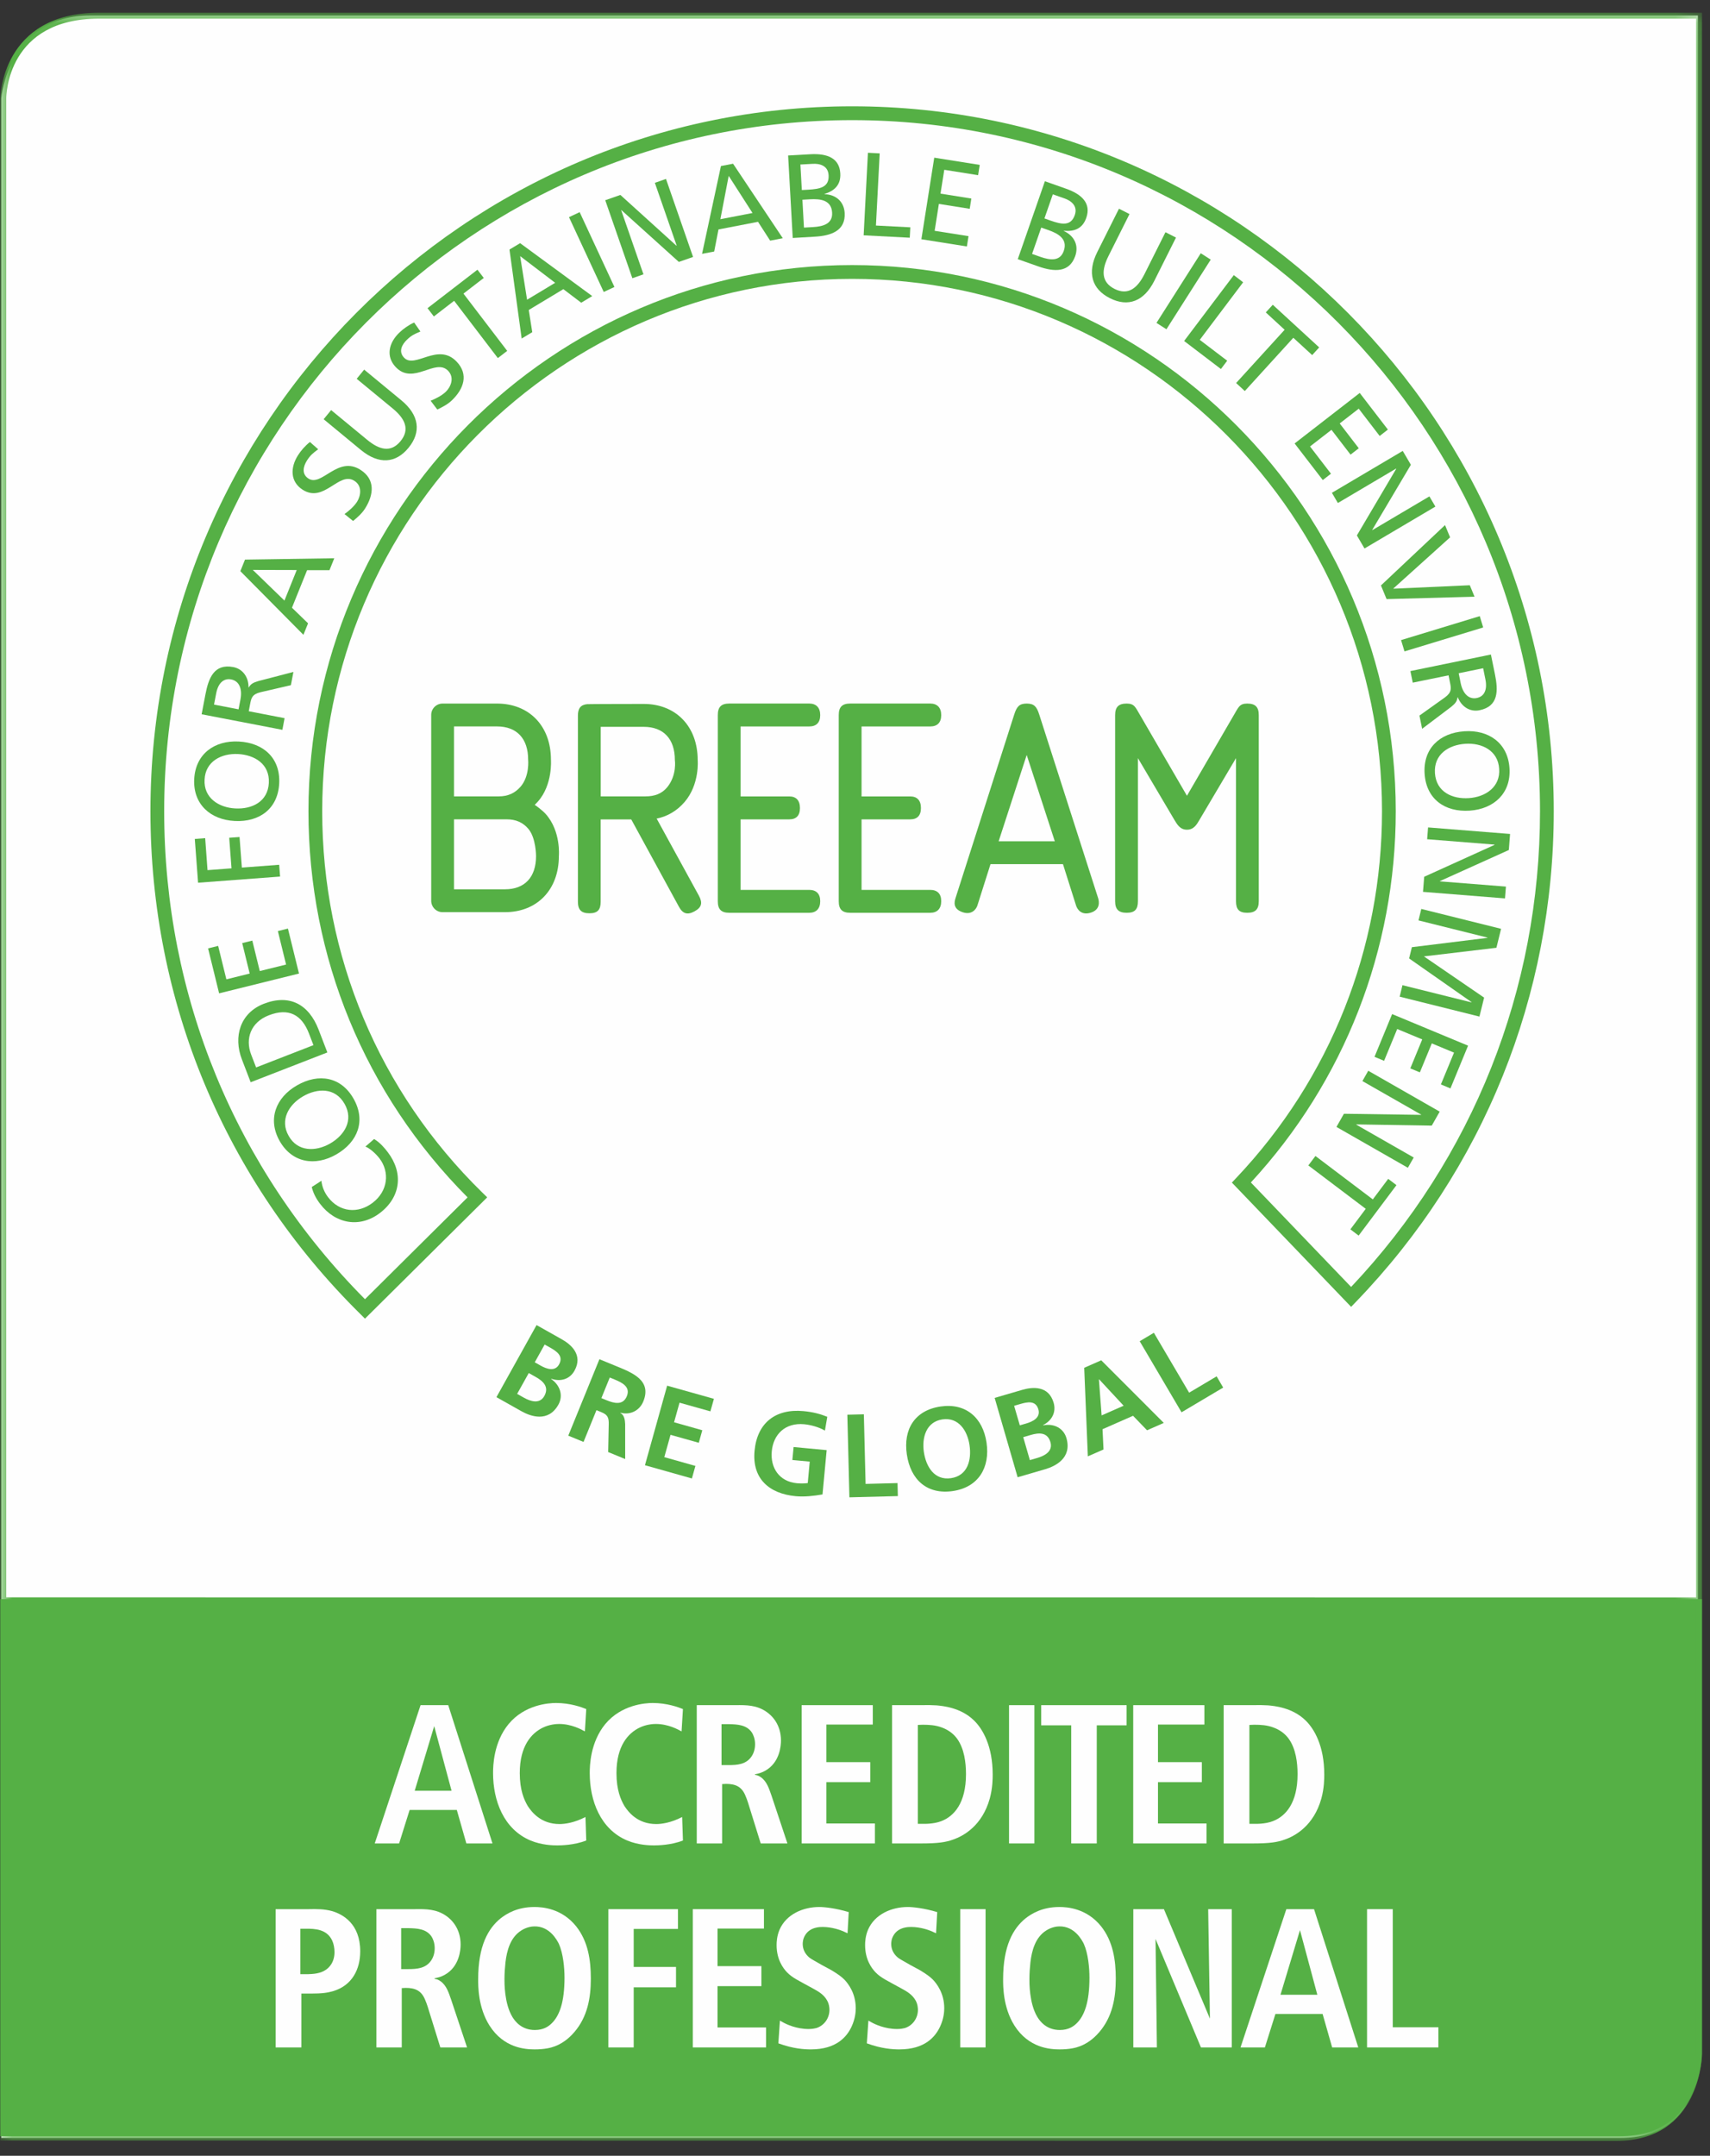 <?xml version="1.0" encoding="UTF-8"?>
<svg width="73px" height="92px" viewBox="0 0 73 92" version="1.1" xmlns="http://www.w3.org/2000/svg" xmlns:xlink="http://www.w3.org/1999/xlink">
    <rect x="0" y="0" width="73" height="92" fill="#333333" stroke="none"/>
    <!-- Generator: Sketch 53 (72520) - https://sketchapp.com -->
    <title>Group 141 Copy</title>
    <desc>Created with Sketch.</desc>
    <defs>
        <polygon id="path-1" points="0 0.068 72.645 0.068 72.645 90.889 0 90.889"></polygon>
        <polygon id="path-3" points="0 91.17 72.645 91.17 72.645 0.348 0 0.348"></polygon>
    </defs>
    <g id="Page-1" stroke="none" stroke-width="1" fill="none" fill-rule="evenodd">
        <g id="04-Expertise" transform="translate(-276, -5992)">
            <g id="Group-66" transform="translate(212, 5992)">
                <g id="Group-141-Copy" transform="translate(64.013, 0.195)">
                    <path d="M72.47,0.467 L36.255,0.467 L3.841,0.467 C0.327,0.467 0.042,3.996 0.042,3.996 L0.042,59.756 L0.042,68.121 L72.47,68.121 L72.47,0.467 Z" id="Fill-1" fill="#FEFEFE"></path>
                    <path d="M0.042,91.043 L3.556,91.043 L36.471,91.043 L69.171,91.043 C72.685,91.043 72.47,87.514 72.47,87.514 L72.47,68.121 L0.042,68.121 L0.042,87.514 L0.042,91.043 Z" id="Fill-3" fill="#FEFEFE"></path>
                    <path d="M0.001,90.971 L3.515,90.971 L36.43,90.971 L69.13,90.971 C72.645,90.971 72.645,87.442 72.645,87.442 L72.645,68.049 L0.001,68.049 L0.001,87.442 L0.001,90.971 Z" id="Fill-5" fill="#55B045"></path>
                    <g id="Group-9" transform="translate(0, 0.281)">
                        <mask id="mask-2" fill="white">
                            <use xlink:href="#path-1"></use>
                        </mask>
                        <g id="Clip-8"></g>
                        <path d="M72.394,67.696 L0.253,67.693 L0.253,3.724 C0.253,3.584 0.304,0.32 4.211,0.32 L72.394,0.32 L72.394,67.696 Z M72.392,87.214 C72.392,87.355 72.337,90.635 68.987,90.635 L0.253,90.615 L0.253,67.946 L72.392,67.949 L72.392,87.214 Z M4.211,0.067 C0.049,0.067 -3.46739429e-05,3.686 -3.46739429e-05,3.722 L-3.46739429e-05,68.404 L0.001,68.404 L0.001,90.869 L68.987,90.889 C72.584,90.889 72.644,87.253 72.644,87.216 L72.644,68.404 L72.646,68.404 L72.646,0.067 L4.211,0.067 Z" id="Fill-7" fill="#55B045" mask="url(#mask-2)"></path>
                    </g>
                    <path d="M13.707,50.197 C13.737,50.453 13.835,50.689 13.99,50.894 C14.482,51.54 15.272,51.613 15.898,51.133 C16.554,50.63 16.63,49.823 16.187,49.241 C16.034,49.041 15.778,48.811 15.587,48.736 L15.957,48.414 C16.207,48.56 16.416,48.81 16.541,48.976 C17.215,49.861 17.097,50.887 16.211,51.567 C15.351,52.226 14.305,52.039 13.655,51.185 C13.489,50.968 13.359,50.73 13.296,50.462 L13.707,50.197 Z" id="Fill-10" fill="#55B045"></path>
                    <path d="M14.697,46.914 C14.296,46.207 13.538,46.24 12.931,46.588 C12.311,46.943 11.923,47.606 12.311,48.281 C12.69,48.959 13.457,48.961 14.078,48.607 C14.684,48.258 15.099,47.62 14.697,46.914 M11.927,48.501 C11.399,47.57 11.762,46.641 12.667,46.123 C13.593,45.592 14.551,45.758 15.081,46.694 C15.612,47.628 15.268,48.54 14.342,49.072 C13.437,49.59 12.456,49.431 11.927,48.501" id="Fill-12" fill="#55B045"></path>
                    <path d="M13.368,44.408 L13.178,43.912 C12.866,43.103 12.304,42.805 11.46,43.135 C10.695,43.431 10.447,44.129 10.708,44.808 L10.92,45.359 L13.368,44.408 Z M10.688,45.991 L10.315,45.02 C9.939,44.045 10.239,43.034 11.249,42.642 C12.346,42.216 13.171,42.663 13.589,43.748 L13.962,44.719 L10.688,45.991 Z" id="Fill-14" fill="#55B045"></path>
                    <polygon id="Fill-16" fill="#55B045" points="9.341 42.197 8.87 40.278 9.3 40.172 9.651 41.599 10.646 41.352 10.327 40.053 10.758 39.946 11.077 41.246 12.2 40.968 11.849 39.54 12.279 39.433 12.751 41.352"></polygon>
                    <polygon id="Fill-18" fill="#55B045" points="8.443 37.476 8.303 35.608 8.746 35.574 8.846 36.939 9.87 36.862 9.772 35.557 10.213 35.525 10.312 36.83 11.905 36.71 11.944 37.213"></polygon>
                    <path d="M11.464,33.216 C11.505,32.404 10.849,32.022 10.151,31.984 C9.437,31.948 8.755,32.298 8.721,33.075 C8.675,33.852 9.32,34.27 10.033,34.306 C10.732,34.343 11.422,34.029 11.464,33.216 M8.278,33.053 C8.333,31.983 9.139,31.397 10.179,31.45 C11.243,31.505 11.961,32.164 11.906,33.239 C11.852,34.313 11.071,34.896 10.006,34.841 C8.966,34.788 8.224,34.123 8.278,33.053" id="Fill-20" fill="#55B045"></path>
                    <path d="M10.171,30.076 L10.252,29.654 C10.341,29.182 10.187,28.865 9.857,28.801 C9.545,28.741 9.302,28.942 9.215,29.398 L9.124,29.874 L10.171,30.076 Z M8.595,30.287 L8.757,29.439 C8.888,28.753 9.123,28.115 9.947,28.273 C10.366,28.355 10.604,28.724 10.596,29.139 L10.606,29.141 C10.694,28.998 10.782,28.939 11.016,28.87 L12.513,28.481 L12.405,29.046 L11.109,29.346 C10.744,29.435 10.713,29.599 10.663,29.861 L10.606,30.158 L12.136,30.454 L12.042,30.951 L8.595,30.287 Z" id="Fill-22" fill="#55B045"></path>
                    <path d="M10.779,24.127 L12.13,25.435 L12.654,24.132 L10.779,24.127 Z M10.248,24.18 L10.446,23.687 L14.257,23.629 L14.052,24.139 L13.097,24.138 L12.451,25.74 L13.138,26.406 L12.94,26.897 L10.248,24.18 Z" id="Fill-24" fill="#55B045"></path>
                    <path d="M13.57,18.978 C13.347,19.141 13.233,19.235 13.092,19.456 C12.94,19.695 12.846,20.03 13.156,20.229 C13.723,20.594 14.405,19.231 15.379,19.857 C16.012,20.263 15.949,20.913 15.571,21.508 C15.438,21.718 15.248,21.883 15.06,22.038 L14.694,21.743 C14.845,21.636 15.092,21.435 15.23,21.218 C15.384,20.975 15.466,20.548 15.117,20.326 C14.457,19.9 13.826,21.295 12.906,20.704 C12.381,20.367 12.367,19.771 12.708,19.234 C12.833,19.038 13.015,18.826 13.218,18.668 L13.57,18.978 Z" id="Fill-26" fill="#55B045"></path>
                    <path d="M17.123,16.891 C17.885,17.521 17.977,18.243 17.428,18.914 C16.879,19.585 16.155,19.635 15.393,19.007 L13.804,17.696 L14.123,17.306 L15.662,18.575 C16.182,19.004 16.674,19.135 17.086,18.632 C17.498,18.129 17.275,17.669 16.753,17.239 L15.214,15.971 L15.533,15.579 L17.123,16.891 Z" id="Fill-28" fill="#55B045"></path>
                    <path d="M17.934,13.953 C17.679,14.059 17.546,14.122 17.358,14.305 C17.154,14.5 16.983,14.803 17.236,15.069 C17.701,15.559 18.685,14.399 19.483,15.241 C20,15.785 19.787,16.401 19.278,16.89 C19.1,17.061 18.876,17.177 18.656,17.282 L18.37,16.907 C18.542,16.839 18.831,16.704 19.017,16.526 C19.223,16.327 19.404,15.932 19.119,15.631 C18.577,15.063 17.635,16.265 16.881,15.471 C16.452,15.02 16.578,14.436 17.038,13.997 C17.205,13.836 17.432,13.674 17.667,13.569 L17.934,13.953 Z" id="Fill-30" fill="#55B045"></path>
                    <polygon id="Fill-32" fill="#55B045" points="19.374 12.642 18.508 13.31 18.238 12.957 20.369 11.315 20.639 11.667 19.772 12.335 21.639 14.779 21.24 15.087"></polygon>
                    <path d="M22.192,10.735 L22.488,12.596 L23.687,11.874 L22.192,10.735 Z M21.737,10.455 L22.191,10.182 L25.27,12.441 L24.799,12.724 L24.037,12.145 L22.56,13.034 L22.709,13.981 L22.257,14.253 L21.737,10.455 Z" id="Fill-34" fill="#55B045"></path>
                    <polygon id="Fill-36" fill="#55B045" points="24.278 9.073 24.733 8.859 26.217 12.052 25.761 12.266"></polygon>
                    <polygon id="Fill-38" fill="#55B045" points="25.825 8.35 26.471 8.124 28.864 10.291 28.874 10.287 27.943 7.608 28.418 7.441 29.574 10.771 28.967 10.983 26.515 8.772 26.505 8.774 27.456 11.512 26.982 11.679"></polygon>
                    <path d="M31.095,7.311 L30.74,9.16 L32.112,8.895 L31.095,7.311 Z M30.764,6.891 L31.282,6.792 L33.404,9.971 L32.865,10.075 L32.347,9.271 L30.659,9.597 L30.476,10.539 L29.958,10.638 L30.764,6.891 Z" id="Fill-40" fill="#55B045"></path>
                    <path d="M34.308,9.518 L34.684,9.497 C35.136,9.472 35.538,9.353 35.51,8.879 C35.48,8.333 34.998,8.286 34.567,8.31 L34.242,8.329 L34.308,9.518 Z M34.217,7.915 L34.494,7.9 C34.981,7.871 35.389,7.803 35.36,7.284 C35.337,6.866 34.974,6.781 34.683,6.797 L34.156,6.826 L34.217,7.915 Z M33.632,6.441 L34.579,6.388 C35.307,6.346 35.823,6.554 35.859,7.206 C35.887,7.689 35.619,7.947 35.183,8.083 L35.184,8.092 C35.663,8.106 36.017,8.4 36.046,8.894 C36.088,9.65 35.476,9.867 34.763,9.906 L33.829,9.961 L33.632,6.441 Z" id="Fill-42" fill="#55B045"></path>
                    <polygon id="Fill-44" fill="#55B045" points="37.039 6.325 37.541 6.351 37.381 9.43 38.848 9.506 38.825 9.95 36.856 9.847"></polygon>
                    <polygon id="Fill-46" fill="#55B045" points="39.87 6.534 41.812 6.842 41.742 7.281 40.298 7.051 40.137 8.068 41.453 8.278 41.384 8.716 40.068 8.507 39.887 9.655 41.333 9.883 41.263 10.323 39.321 10.015"></polygon>
                    <path d="M44.574,9.126 L44.835,9.219 C45.295,9.38 45.699,9.474 45.87,8.983 C46.007,8.587 45.706,8.369 45.43,8.273 L44.932,8.098 L44.574,9.126 Z M44.046,10.641 L44.402,10.767 C44.829,10.917 45.244,10.962 45.399,10.513 C45.579,9.999 45.154,9.77 44.746,9.625 L44.438,9.517 L44.046,10.641 Z M44.594,7.54 L45.49,7.856 C46.179,8.097 46.575,8.488 46.36,9.102 C46.201,9.56 45.855,9.695 45.402,9.653 L45.399,9.662 C45.836,9.859 46.052,10.266 45.888,10.733 C45.639,11.448 44.991,11.412 44.317,11.176 L43.436,10.865 L44.594,7.54 Z" id="Fill-48" fill="#55B045"></path>
                    <path d="M49.266,11.788 C48.823,12.672 48.141,12.921 47.368,12.53 C46.595,12.14 46.387,11.441 46.832,10.557 L47.756,8.712 L48.205,8.94 L47.31,10.726 C47.006,11.331 46.988,11.84 47.566,12.134 C48.145,12.425 48.542,12.106 48.845,11.503 L49.741,9.715 L50.19,9.944 L49.266,11.788 Z" id="Fill-50" fill="#55B045"></path>
                    <polygon id="Fill-52" fill="#55B045" points="51.248 10.613 51.673 10.885 49.782 13.856 49.357 13.585"></polygon>
                    <polygon id="Fill-54" fill="#55B045" points="52.658 11.546 53.057 11.852 51.205 14.308 52.376 15.199 52.108 15.553 50.537 14.357"></polygon>
                    <polygon id="Fill-56" fill="#55B045" points="54.828 13.878 54.024 13.138 54.322 12.811 56.303 14.631 56.004 14.959 55.199 14.22 53.128 16.493 52.757 16.151"></polygon>
                    <polygon id="Fill-58" fill="#55B045" points="58.034 16.575 59.236 18.138 58.885 18.41 57.991 17.246 57.179 17.876 57.993 18.935 57.642 19.207 56.828 18.148 55.912 18.858 56.806 20.021 56.457 20.292 55.254 18.73"></polygon>
                    <polygon id="Fill-60" fill="#55B045" points="59.87 19.048 60.217 19.64 58.567 22.42 58.572 22.429 61.008 20.989 61.264 21.424 58.238 23.212 57.912 22.655 59.593 19.81 59.588 19.801 57.101 21.271 56.846 20.836"></polygon>
                    <polygon id="Fill-62" fill="#55B045" points="59.18 25.372 58.94 24.789 61.675 22.214 61.891 22.737 59.471 24.918 59.476 24.928 62.733 24.781 62.935 25.27"></polygon>
                    <polygon id="Fill-64" fill="#55B045" points="63.158 26.099 63.304 26.583 59.945 27.604 59.798 27.122"></polygon>
                    <path d="M62.259,28.536 L62.343,28.957 C62.44,29.426 62.703,29.661 63.032,29.593 C63.342,29.53 63.492,29.252 63.399,28.797 L63.303,28.322 L62.259,28.536 Z M63.634,27.738 L63.807,28.584 C63.945,29.267 63.971,29.946 63.149,30.115 C62.729,30.201 62.372,29.951 62.222,29.565 L62.211,29.566 C62.183,29.732 62.125,29.82 61.935,29.973 L60.698,30.907 L60.583,30.343 L61.668,29.57 C61.972,29.347 61.939,29.184 61.885,28.922 L61.826,28.625 L60.298,28.938 L60.197,28.444 L63.634,27.738 Z" id="Fill-66" fill="#55B045"></path>
                    <path d="M61.245,32.8 C61.299,33.61 61.995,33.913 62.694,33.865 C63.406,33.818 64.043,33.39 63.986,32.614 C63.939,31.837 63.251,31.499 62.538,31.547 C61.84,31.595 61.191,31.987 61.245,32.8 M64.427,32.584 C64.5,33.652 63.768,34.329 62.73,34.4 C61.665,34.472 60.876,33.903 60.804,32.83 C60.732,31.755 61.438,31.084 62.501,31.013 C63.541,30.942 64.356,31.515 64.427,32.584" id="Fill-68" fill="#55B045"></path>
                    <polygon id="Fill-70" fill="#55B045" points="64.452 35.395 64.399 36.08 61.457 37.407 61.457 37.418 64.275 37.641 64.235 38.145 60.735 37.866 60.786 37.222 63.79 35.86 63.79 35.849 60.912 35.62 60.951 35.116"></polygon>
                    <polygon id="Fill-72" fill="#55B045" points="64.068 39.443 63.869 40.252 60.774 40.62 63.344 42.379 63.144 43.188 59.739 42.339 59.858 41.849 62.806 42.583 62.808 42.572 60.142 40.707 60.26 40.227 63.486 39.829 63.489 39.818 60.542 39.084 60.662 38.595"></polygon>
                    <polygon id="Fill-74" fill="#55B045" points="62.659 44.43 61.907 46.254 61.499 46.084 62.059 44.727 61.111 44.333 60.601 45.569 60.193 45.399 60.702 44.163 59.634 43.719 59.074 45.076 58.665 44.906 59.417 43.082"></polygon>
                    <polygon id="Fill-76" fill="#55B045" points="61.448 47.245 61.109 47.842 57.888 47.79 57.883 47.799 60.339 49.203 60.089 49.641 57.04 47.898 57.359 47.336 60.652 47.383 60.658 47.374 58.148 45.941 58.398 45.501"></polygon>
                    <polygon id="Fill-78" fill="#55B045" points="58.593 50.99 59.25 50.114 59.602 50.382 57.987 52.536 57.635 52.268 58.291 51.393 55.84 49.541 56.143 49.138"></polygon>
                    <path d="M36.364,4.932 C20.17,4.932 6.996,18.163 6.996,34.425 C6.996,42.3 10.038,49.685 15.568,55.25 L19.948,50.904 C15.566,46.504 13.155,40.663 13.155,34.425 C13.155,21.573 23.567,11.117 36.364,11.117 C49.162,11.117 59.572,21.573 59.572,34.425 C59.572,40.332 57.377,45.947 53.387,50.268 L57.666,54.727 C62.869,49.223 65.73,42.027 65.73,34.425 C65.73,18.163 52.557,4.932 36.364,4.932 L36.364,4.932 Z M15.568,56.08 L15.362,55.875 C9.589,50.174 6.409,42.556 6.409,34.425 C6.409,17.838 19.846,4.342 36.364,4.342 C52.881,4.342 66.317,17.838 66.317,34.425 C66.317,42.281 63.32,49.716 57.878,55.357 L57.666,55.576 L52.576,50.273 L52.769,50.068 C56.779,45.83 58.985,40.274 58.985,34.425 C58.985,21.898 48.838,11.706 36.364,11.706 C23.889,11.706 13.742,21.898 13.742,34.425 C13.742,40.603 16.167,46.38 20.571,50.693 L20.786,50.903 L15.568,56.08 Z" id="Fill-80" fill="#55B045"></path>
                    <path d="M22.816,57.942 L23.065,58.083 C23.325,58.229 23.676,58.351 23.853,58.034 C24.052,57.676 23.756,57.475 23.474,57.316 L23.238,57.184 L22.816,57.942 Z M22.064,59.29 L22.353,59.453 C22.638,59.613 23.025,59.737 23.224,59.381 C23.447,58.98 23.156,58.735 22.849,58.563 L22.56,58.401 L22.064,59.29 Z M22.893,56.354 L23.964,56.957 C24.36,57.178 24.888,57.625 24.512,58.3 C24.309,58.666 23.92,58.782 23.518,58.643 L23.514,58.653 C23.908,58.927 24.037,59.369 23.826,59.748 C23.393,60.524 22.636,60.249 22.25,60.032 L21.18,59.43 L22.893,56.354 Z" id="Fill-82" fill="#55B045"></path>
                    <path d="M25.66,59.471 L25.875,59.559 C26.195,59.691 26.582,59.795 26.747,59.388 C26.908,58.996 26.558,58.814 26.233,58.68 L26.018,58.592 L25.66,59.471 Z M25.576,57.811 L26.279,58.1 C26.977,58.386 27.82,58.706 27.45,59.612 C27.294,59.995 26.908,60.207 26.471,60.094 L26.467,60.103 C26.639,60.189 26.669,60.41 26.675,60.581 L26.676,62.071 L25.95,61.773 L25.974,60.593 C25.981,60.311 25.935,60.184 25.66,60.071 L25.45,59.985 L24.898,61.341 L24.247,61.073 L25.576,57.811 Z" id="Fill-84" fill="#55B045"></path>
                    <polygon id="Fill-86" fill="#55B045" points="28.467 58.94 30.464 59.501 30.314 60.036 28.996 59.666 28.763 60.502 29.968 60.842 29.819 61.377 28.612 61.038 28.346 61.99 29.674 62.364 29.524 62.9 27.52 62.335"></polygon>
                    <path d="M35.203,60.858 C34.944,60.706 34.6,60.613 34.319,60.586 C33.504,60.509 33.001,61.021 32.934,61.74 C32.868,62.452 33.258,63.032 34.004,63.103 C34.194,63.12 34.346,63.114 34.47,63.096 L34.555,62.181 L33.813,62.112 L33.866,61.558 L35.277,61.691 L35.1,63.581 C34.72,63.647 34.328,63.691 33.953,63.656 C32.822,63.549 32.088,62.907 32.199,61.721 C32.311,60.518 33.105,59.914 34.291,60.026 C34.696,60.064 35.012,60.149 35.304,60.268 L35.203,60.858 Z" id="Fill-88" fill="#55B045"></path>
                    <polygon id="Fill-90" fill="#55B045" points="36.16 60.179 36.865 60.162 36.939 63.132 38.302 63.097 38.316 63.652 36.248 63.705"></polygon>
                    <path d="M40.587,62.887 C41.299,62.781 41.469,62.108 41.376,61.477 C41.286,60.863 40.91,60.276 40.218,60.379 C39.527,60.481 39.337,61.153 39.426,61.767 C39.519,62.397 39.875,62.992 40.587,62.887 M40.137,59.829 C41.226,59.667 41.947,60.316 42.102,61.369 C42.258,62.425 41.767,63.273 40.668,63.436 C39.554,63.601 38.857,62.944 38.7,61.875 C38.542,60.806 39.033,59.993 40.137,59.829" id="Fill-92" fill="#55B045"></path>
                    <path d="M43.952,62.117 L44.271,62.024 C44.584,61.932 44.943,61.744 44.83,61.35 C44.701,60.909 44.325,60.946 43.988,61.044 L43.669,61.137 L43.952,62.117 Z M43.523,60.633 L43.798,60.553 C44.083,60.47 44.416,60.303 44.316,59.954 C44.203,59.561 43.851,59.632 43.541,59.723 L43.28,59.799 L43.523,60.633 Z M42.449,59.462 L43.628,59.118 C44.063,58.991 44.752,58.927 44.967,59.669 C45.083,60.072 44.894,60.432 44.515,60.622 L44.518,60.632 C44.989,60.541 45.393,60.76 45.513,61.178 C45.76,62.032 45.034,62.38 44.609,62.504 L43.43,62.848 L42.449,59.462 Z" id="Fill-94" fill="#55B045"></path>
                    <path d="M46.909,58.669 L46.9,58.672 L47.015,60.209 L47.955,59.795 L46.909,58.669 Z M46.272,58.177 L46.999,57.857 L49.669,60.529 L48.955,60.844 L48.357,60.225 L47.054,60.798 L47.096,61.663 L46.427,61.956 L46.272,58.177 Z" id="Fill-96" fill="#55B045"></path>
                    <polygon id="Fill-98" fill="#55B045" points="48.641 57.043 49.246 56.683 50.751 59.239 51.925 58.542 52.205 59.021 50.427 60.076"></polygon>
                    <path d="M34.536,30.807 C34.83,30.807 35.002,30.646 35.002,30.324 C35.002,30.004 34.83,29.829 34.536,29.829 L31.122,29.829 C30.776,29.829 30.63,29.976 30.63,30.324 L30.63,38.264 C30.63,38.613 30.776,38.759 31.122,38.759 L34.536,38.759 C34.83,38.759 35.002,38.585 35.002,38.264 C35.002,37.943 34.83,37.782 34.536,37.782 L31.603,37.782 L31.603,34.772 L33.683,34.772 C33.977,34.772 34.137,34.611 34.137,34.288 C34.137,33.967 33.977,33.793 33.683,33.793 L31.603,33.793 L31.603,30.807 L34.536,30.807 Z" id="Fill-100" fill="#55B045"></path>
                    <path d="M42.619,35.708 L43.817,32.024 L45.017,35.708 L42.619,35.708 Z M44.352,30.298 C44.244,29.964 44.137,29.83 43.817,29.83 C43.497,29.83 43.392,29.964 43.284,30.298 L40.779,38.13 C40.724,38.304 40.66,38.597 41.091,38.738 C41.468,38.861 41.658,38.612 41.711,38.451 L42.272,36.683 L45.365,36.683 L45.925,38.451 C45.977,38.612 46.153,38.889 46.571,38.748 C46.959,38.616 46.912,38.288 46.869,38.142 L44.352,30.298 Z" id="Fill-102" fill="#55B045"></path>
                    <path d="M53.231,29.83 C52.897,29.83 52.859,29.989 52.658,30.325 L50.658,33.765 L48.658,30.325 C48.458,29.989 48.419,29.83 48.085,29.83 C47.74,29.83 47.592,29.977 47.592,30.325 L47.592,38.264 C47.592,38.612 47.74,38.759 48.085,38.759 C48.432,38.759 48.565,38.612 48.565,38.264 L48.565,32.159 L50.124,34.798 C50.245,34.998 50.368,35.213 50.658,35.213 C50.95,35.213 51.072,34.998 51.19,34.798 L52.752,32.159 L52.752,38.264 C52.752,38.612 52.884,38.759 53.231,38.759 C53.577,38.759 53.724,38.612 53.724,38.264 L53.724,30.325 C53.724,29.977 53.577,29.83 53.231,29.83" id="Fill-104" fill="#55B045"></path>
                    <path d="M39.701,30.807 C39.996,30.807 40.168,30.646 40.168,30.324 C40.168,30.004 39.996,29.829 39.701,29.829 L36.287,29.829 C35.939,29.829 35.793,29.976 35.793,30.324 L35.793,38.264 C35.793,38.613 35.939,38.759 36.287,38.759 L39.701,38.759 C39.996,38.759 40.168,38.585 40.168,38.264 C40.168,37.943 39.996,37.782 39.701,37.782 L36.767,37.782 L36.767,34.772 L38.848,34.772 C39.142,34.772 39.302,34.611 39.302,34.288 C39.302,33.967 39.142,33.793 38.848,33.793 L36.767,33.793 L36.767,30.807 L39.701,30.807 Z" id="Fill-106" fill="#55B045"></path>
                    <path d="M25.632,33.791 L25.632,30.823 L27.466,30.823 C28.312,30.823 28.797,31.339 28.797,32.239 C28.797,32.239 28.895,32.884 28.468,33.404 C28.239,33.678 27.934,33.791 27.547,33.791 L25.632,33.791 Z M28.02,34.74 C28.487,34.644 28.89,34.404 29.208,34.036 C29.866,33.274 29.771,32.239 29.771,32.239 C29.771,30.808 28.843,29.846 27.466,29.846 C27.466,29.846 25.081,29.849 25.05,29.856 C24.776,29.884 24.658,30.033 24.658,30.345 L24.658,38.285 C24.658,38.634 24.803,38.78 25.15,38.78 C25.496,38.78 25.63,38.634 25.63,38.285 L25.63,34.774 L26.935,34.774 L28.97,38.5 C29.137,38.806 29.336,38.864 29.641,38.695 C29.943,38.529 29.989,38.335 29.823,38.03 L28.02,34.74 Z" id="Fill-108" fill="#55B045"></path>
                    <path d="M22.871,36.34 C22.871,37.241 22.387,37.757 21.541,37.757 L19.368,37.757 L19.368,34.771 L21.622,34.771 C22.008,34.771 22.309,34.902 22.542,35.176 C22.874,35.568 22.871,36.34 22.871,36.34 L22.871,36.34 Z M19.368,30.806 L21.202,30.806 C22.048,30.806 22.533,31.322 22.533,32.221 C22.533,32.221 22.608,32.926 22.203,33.386 C21.966,33.654 21.67,33.791 21.283,33.791 L19.368,33.791 L19.368,30.806 Z M23.281,34.541 C23.14,34.384 22.861,34.18 22.815,34.154 C22.858,34.111 22.902,34.067 22.944,34.019 C23.593,33.295 23.506,32.221 23.506,32.221 C23.506,30.791 22.58,29.83 21.202,29.83 L18.881,29.83 C18.613,29.83 18.395,30.047 18.395,30.317 L18.395,38.245 C18.395,38.514 18.613,38.733 18.881,38.733 L21.541,38.733 C22.919,38.733 23.845,37.772 23.845,36.34 C23.845,36.34 23.943,35.278 23.281,34.541 L23.281,34.541 Z" id="Fill-110" fill="#55B045"></path>
                    <path d="M19.264,76.227 L18.523,73.469 L17.691,76.227 L19.264,76.227 Z M19.122,72.574 L21.011,78.475 L19.896,78.475 L19.488,77.046 L17.474,77.046 L17.025,78.475 L15.985,78.475 L17.941,72.574 L19.122,72.574 Z" id="Fill-112" fill="#FEFEFE"></path>
                    <path d="M24.956,73.694 C24.806,73.611 24.382,73.377 23.857,73.377 C23.741,73.377 23.449,73.393 23.158,73.535 C22.676,73.77 22.176,74.313 22.176,75.474 C22.176,76.194 22.359,76.611 22.517,76.879 C22.676,77.121 23.067,77.648 23.874,77.648 C24.09,77.648 24.498,77.598 24.981,77.347 L25.014,78.35 C24.506,78.55 23.932,78.559 23.774,78.559 C23.599,78.559 23.117,78.55 22.634,78.35 C21.485,77.865 21.036,76.645 21.036,75.474 C21.036,75.174 21.052,74.163 21.702,73.377 C22.384,72.558 23.391,72.482 23.724,72.482 C24.324,72.482 24.815,72.658 25.014,72.741 L24.956,73.694 Z" id="Fill-114" fill="#FEFEFE"></path>
                    <path d="M29.083,73.694 C28.934,73.611 28.51,73.377 27.985,73.377 C27.868,73.377 27.577,73.393 27.286,73.535 C26.803,73.77 26.304,74.313 26.304,75.474 C26.304,76.194 26.487,76.611 26.645,76.879 C26.803,77.121 27.194,77.648 28.002,77.648 C28.218,77.648 28.626,77.598 29.108,77.347 L29.142,78.35 C28.634,78.55 28.06,78.559 27.902,78.559 C27.727,78.559 27.244,78.55 26.762,78.35 C25.613,77.865 25.163,76.645 25.163,75.474 C25.163,75.174 25.18,74.163 25.829,73.377 C26.512,72.558 27.519,72.482 27.852,72.482 C28.451,72.482 28.942,72.658 29.142,72.741 L29.083,73.694 Z" id="Fill-116" fill="#FEFEFE"></path>
                    <path d="M30.789,75.132 L31.089,75.132 C31.455,75.132 31.837,75.107 32.07,74.764 C32.212,74.555 32.221,74.329 32.221,74.238 C32.221,73.995 32.137,73.828 32.087,73.745 C31.863,73.41 31.463,73.393 31.105,73.385 L30.789,73.385 L30.789,75.132 Z M31.388,72.574 C31.863,72.566 32.287,72.574 32.695,72.85 C32.92,73.001 33.327,73.377 33.327,74.087 C33.327,74.288 33.286,75.032 32.636,75.383 C32.545,75.433 32.429,75.483 32.212,75.525 L32.221,75.55 C32.287,75.558 32.362,75.575 32.47,75.65 C32.728,75.834 32.819,76.143 32.92,76.427 L33.602,78.475 L32.462,78.475 L31.921,76.737 C31.887,76.636 31.854,76.536 31.813,76.445 C31.654,76.051 31.388,75.934 30.98,75.934 C30.93,75.934 30.872,75.943 30.814,75.943 L30.814,78.475 L29.732,78.475 L29.732,72.574 L31.388,72.574 Z" id="Fill-118" fill="#FEFEFE"></path>
                    <polygon id="Fill-120" fill="#FEFEFE" points="37.247 72.574 37.247 73.402 35.266 73.402 35.266 75.006 37.139 75.006 37.139 75.859 35.266 75.859 35.266 77.623 37.338 77.623 37.338 78.475 34.209 78.475 34.209 72.574"></polygon>
                    <path d="M39.169,77.639 L39.327,77.639 C39.427,77.639 39.835,77.656 40.176,77.522 C40.717,77.313 41.225,76.753 41.225,75.516 C41.225,75.023 41.15,74.43 40.85,74.012 C40.767,73.895 40.567,73.661 40.193,73.527 C39.927,73.427 39.66,73.41 39.377,73.41 L39.169,73.418 L39.169,77.639 Z M39.394,72.574 C39.585,72.566 39.776,72.574 39.968,72.583 C40.217,72.608 40.992,72.666 41.566,73.226 C41.94,73.586 42.365,74.321 42.365,75.533 C42.365,75.709 42.365,76.102 42.24,76.561 C41.915,77.723 41.116,78.158 40.683,78.308 C40.367,78.425 40.026,78.475 39.335,78.475 L38.07,78.475 L38.07,72.574 L39.394,72.574 Z" id="Fill-122" fill="#FEFEFE"></path>
                    <mask id="mask-4" fill="white">
                        <use xlink:href="#path-3"></use>
                    </mask>
                    <g id="Clip-125"></g>
                    <polygon id="Fill-124" fill="#FEFEFE" mask="url(#mask-4)" points="43.063 78.475 44.145 78.475 44.145 72.574 43.063 72.574"></polygon>
                    <polygon id="Fill-126" fill="#FEFEFE" mask="url(#mask-4)" points="48.082 72.574 48.082 73.435 46.808 73.435 46.808 78.475 45.718 78.475 45.718 73.435 44.436 73.435 44.436 72.574"></polygon>
                    <polygon id="Fill-127" fill="#FEFEFE" mask="url(#mask-4)" points="51.402 72.574 51.402 73.402 49.421 73.402 49.421 75.006 51.294 75.006 51.294 75.859 49.421 75.859 49.421 77.623 51.494 77.623 51.494 78.475 48.364 78.475 48.364 72.574"></polygon>
                    <path d="M53.324,77.639 L53.482,77.639 C53.582,77.639 53.99,77.656 54.331,77.522 C54.872,77.313 55.38,76.753 55.38,75.516 C55.38,75.023 55.305,74.43 55.005,74.012 C54.922,73.895 54.722,73.661 54.348,73.527 C54.082,73.427 53.815,73.41 53.532,73.41 L53.324,73.418 L53.324,77.639 Z M53.549,72.574 C53.74,72.566 53.931,72.574 54.123,72.583 C54.372,72.608 55.147,72.666 55.721,73.226 C56.095,73.586 56.52,74.321 56.52,75.533 C56.52,75.709 56.52,76.102 56.395,76.561 C56.07,77.723 55.271,78.158 54.839,78.308 C54.522,78.425 54.181,78.475 53.49,78.475 L52.225,78.475 L52.225,72.574 L53.549,72.574 Z" id="Fill-128" fill="#FEFEFE" mask="url(#mask-4)"></path>
                    <path d="M12.81,84.055 L13.01,84.055 C13.102,84.055 13.201,84.055 13.293,84.047 C13.584,84.03 13.884,83.947 14.075,83.704 C14.259,83.479 14.267,83.203 14.267,83.11 C14.267,82.944 14.233,82.759 14.167,82.617 C13.942,82.141 13.451,82.108 13.019,82.116 L12.81,82.116 L12.81,84.055 Z M13.168,81.28 C13.51,81.272 13.834,81.272 14.167,81.364 C14.616,81.497 15.365,81.899 15.365,83.077 C15.365,83.863 15.008,84.532 14.225,84.774 C13.967,84.849 13.759,84.883 13.251,84.883 L12.852,84.883 L12.852,87.181 L11.753,87.181 L11.753,81.28 L13.168,81.28 Z" id="Fill-129" fill="#FEFEFE" mask="url(#mask-4)"></path>
                    <path d="M17.113,83.838 L17.412,83.838 C17.778,83.838 18.161,83.813 18.394,83.47 C18.536,83.261 18.544,83.035 18.544,82.944 C18.544,82.701 18.461,82.534 18.411,82.451 C18.187,82.116 17.787,82.099 17.429,82.091 L17.113,82.091 L17.113,83.838 Z M17.712,81.28 C18.187,81.272 18.611,81.28 19.019,81.556 C19.243,81.706 19.651,82.082 19.651,82.793 C19.651,82.993 19.61,83.738 18.96,84.089 C18.869,84.139 18.752,84.189 18.536,84.231 L18.544,84.256 C18.611,84.264 18.686,84.281 18.794,84.356 C19.052,84.54 19.143,84.849 19.243,85.133 L19.926,87.181 L18.785,87.181 L18.245,85.443 C18.211,85.342 18.178,85.242 18.136,85.15 C17.978,84.757 17.712,84.64 17.304,84.64 C17.254,84.64 17.196,84.649 17.138,84.649 L17.138,87.181 L16.056,87.181 L16.056,81.28 L17.712,81.28 Z" id="Fill-130" fill="#FEFEFE" mask="url(#mask-4)"></path>
                    <path d="M22.239,82.191 C21.773,82.484 21.623,83.052 21.565,83.554 C21.54,83.788 21.523,84.022 21.523,84.264 C21.523,84.381 21.507,85.301 21.864,85.885 C21.972,86.061 22.247,86.437 22.821,86.437 C23.196,86.437 23.404,86.278 23.512,86.178 C23.878,85.844 24.086,85.233 24.086,84.205 C24.086,83.771 24.028,83.169 23.845,82.76 C23.77,82.609 23.454,81.999 22.796,82.016 C22.705,82.016 22.472,82.04 22.239,82.191 M24.586,82.016 C25.093,82.659 25.21,83.453 25.21,84.247 C25.21,85.083 25.06,85.877 24.511,86.521 C24.394,86.655 24.12,86.964 23.678,87.131 C23.504,87.198 23.238,87.265 22.813,87.265 C22.405,87.265 21.49,87.206 20.882,86.245 C20.391,85.467 20.4,84.548 20.4,84.273 C20.4,82.835 20.832,82.099 21.357,81.673 C21.606,81.481 22.056,81.188 22.805,81.188 C23.146,81.188 23.97,81.247 24.586,82.016" id="Fill-131" fill="#FEFEFE" mask="url(#mask-4)"></path>
                    <polygon id="Fill-132" fill="#FEFEFE" mask="url(#mask-4)" points="28.929 81.28 28.929 82.124 27.04 82.124 27.04 83.746 28.846 83.746 28.846 84.615 27.04 84.615 27.04 87.181 25.958 87.181 25.958 81.28"></polygon>
                    <polygon id="Fill-133" fill="#FEFEFE" mask="url(#mask-4)" points="32.6 81.28 32.6 82.108 30.619 82.108 30.619 83.712 32.491 83.712 32.491 84.565 30.619 84.565 30.619 86.329 32.691 86.329 32.691 87.181 29.562 87.181 29.562 81.28"></polygon>
                    <path d="M36.169,82.308 C36.103,82.283 36.045,82.25 35.986,82.225 C35.87,82.175 35.503,82.04 35.112,82.04 C35.012,82.04 34.58,82.032 34.363,82.383 C34.263,82.542 34.255,82.693 34.255,82.768 C34.255,83.002 34.363,83.203 34.546,83.353 C34.671,83.445 34.804,83.504 35.071,83.663 C35.212,83.737 35.345,83.813 35.487,83.888 C35.778,84.063 35.928,84.18 36.036,84.289 C36.203,84.465 36.519,84.874 36.519,85.509 C36.519,85.652 36.502,85.944 36.344,86.287 C36.145,86.721 35.695,87.265 34.605,87.265 C34.322,87.265 33.856,87.24 33.215,87.006 L33.282,86.036 C33.323,86.061 33.373,86.086 33.415,86.111 C33.564,86.195 33.989,86.395 34.505,86.395 C34.671,86.395 34.771,86.37 34.838,86.354 C35.179,86.245 35.396,85.927 35.396,85.576 C35.396,85.509 35.387,85.334 35.295,85.175 C35.146,84.908 34.905,84.782 34.646,84.64 C34.072,84.322 33.814,84.214 33.581,83.971 C33.415,83.796 33.14,83.428 33.14,82.81 C33.14,82.701 33.148,82.434 33.265,82.158 C33.556,81.489 34.28,81.188 34.963,81.188 C35.171,81.188 35.67,81.238 36.219,81.406 L36.169,82.308 Z" id="Fill-134" fill="#FEFEFE" mask="url(#mask-4)"></path>
                    <path d="M39.947,82.308 C39.881,82.283 39.823,82.25 39.764,82.225 C39.648,82.175 39.281,82.04 38.89,82.04 C38.79,82.04 38.358,82.032 38.141,82.383 C38.041,82.542 38.033,82.693 38.033,82.768 C38.033,83.002 38.141,83.203 38.324,83.353 C38.449,83.445 38.582,83.504 38.849,83.663 C38.99,83.737 39.123,83.813 39.265,83.888 C39.556,84.063 39.706,84.18 39.814,84.289 C39.981,84.465 40.297,84.874 40.297,85.509 C40.297,85.652 40.28,85.944 40.122,86.287 C39.922,86.721 39.473,87.265 38.383,87.265 C38.1,87.265 37.634,87.24 36.992,87.006 L37.059,86.036 C37.101,86.061 37.151,86.086 37.193,86.111 C37.342,86.195 37.767,86.395 38.283,86.395 C38.449,86.395 38.549,86.37 38.616,86.354 C38.957,86.245 39.173,85.927 39.173,85.576 C39.173,85.509 39.165,85.334 39.073,85.175 C38.923,84.908 38.682,84.782 38.424,84.64 C37.85,84.322 37.592,84.214 37.359,83.971 C37.193,83.796 36.918,83.428 36.918,82.81 C36.918,82.701 36.926,82.434 37.043,82.158 C37.334,81.489 38.058,81.188 38.741,81.188 C38.948,81.188 39.448,81.238 39.997,81.406 L39.947,82.308 Z" id="Fill-135" fill="#FEFEFE" mask="url(#mask-4)"></path>
                    <polygon id="Fill-136" fill="#FEFEFE" mask="url(#mask-4)" points="40.979 87.181 42.061 87.181 42.061 81.28 40.979 81.28"></polygon>
                    <path d="M44.649,82.191 C44.183,82.484 44.033,83.052 43.975,83.554 C43.95,83.788 43.933,84.022 43.933,84.264 C43.933,84.381 43.917,85.301 44.274,85.885 C44.382,86.061 44.657,86.437 45.232,86.437 C45.606,86.437 45.814,86.278 45.922,86.178 C46.288,85.844 46.496,85.233 46.496,84.205 C46.496,83.771 46.438,83.169 46.255,82.76 C46.18,82.609 45.864,81.999 45.206,82.016 C45.115,82.016 44.882,82.04 44.649,82.191 M46.996,82.016 C47.503,82.659 47.62,83.453 47.62,84.247 C47.62,85.083 47.47,85.877 46.921,86.521 C46.804,86.655 46.53,86.964 46.088,87.131 C45.914,87.198 45.648,87.265 45.223,87.265 C44.815,87.265 43.9,87.206 43.292,86.245 C42.801,85.467 42.81,84.548 42.81,84.273 C42.81,82.835 43.242,82.099 43.767,81.673 C44.016,81.481 44.466,81.188 45.215,81.188 C45.556,81.188 46.38,81.247 46.996,82.016" id="Fill-137" fill="#FEFEFE" mask="url(#mask-4)"></path>
                    <polygon id="Fill-138" fill="#FEFEFE" mask="url(#mask-4)" points="49.675 81.28 51.639 85.952 51.564 81.28 52.571 81.28 52.571 87.181 51.256 87.181 49.317 82.551 49.375 87.181 48.368 87.181 48.368 81.28"></polygon>
                    <path d="M56.224,84.933 L55.483,82.175 L54.651,84.933 L56.224,84.933 Z M56.083,81.28 L57.972,87.181 L56.857,87.181 L56.449,85.752 L54.435,85.752 L53.985,87.181 L52.945,87.181 L54.901,81.28 L56.083,81.28 Z" id="Fill-139" fill="#FEFEFE" mask="url(#mask-4)"></path>
                    <polygon id="Fill-140" fill="#FEFEFE" mask="url(#mask-4)" points="59.444 81.28 59.444 86.32 61.392 86.32 61.392 87.181 58.346 87.181 58.346 81.28"></polygon>
                </g>
            </g>
        </g>
    </g>
</svg>